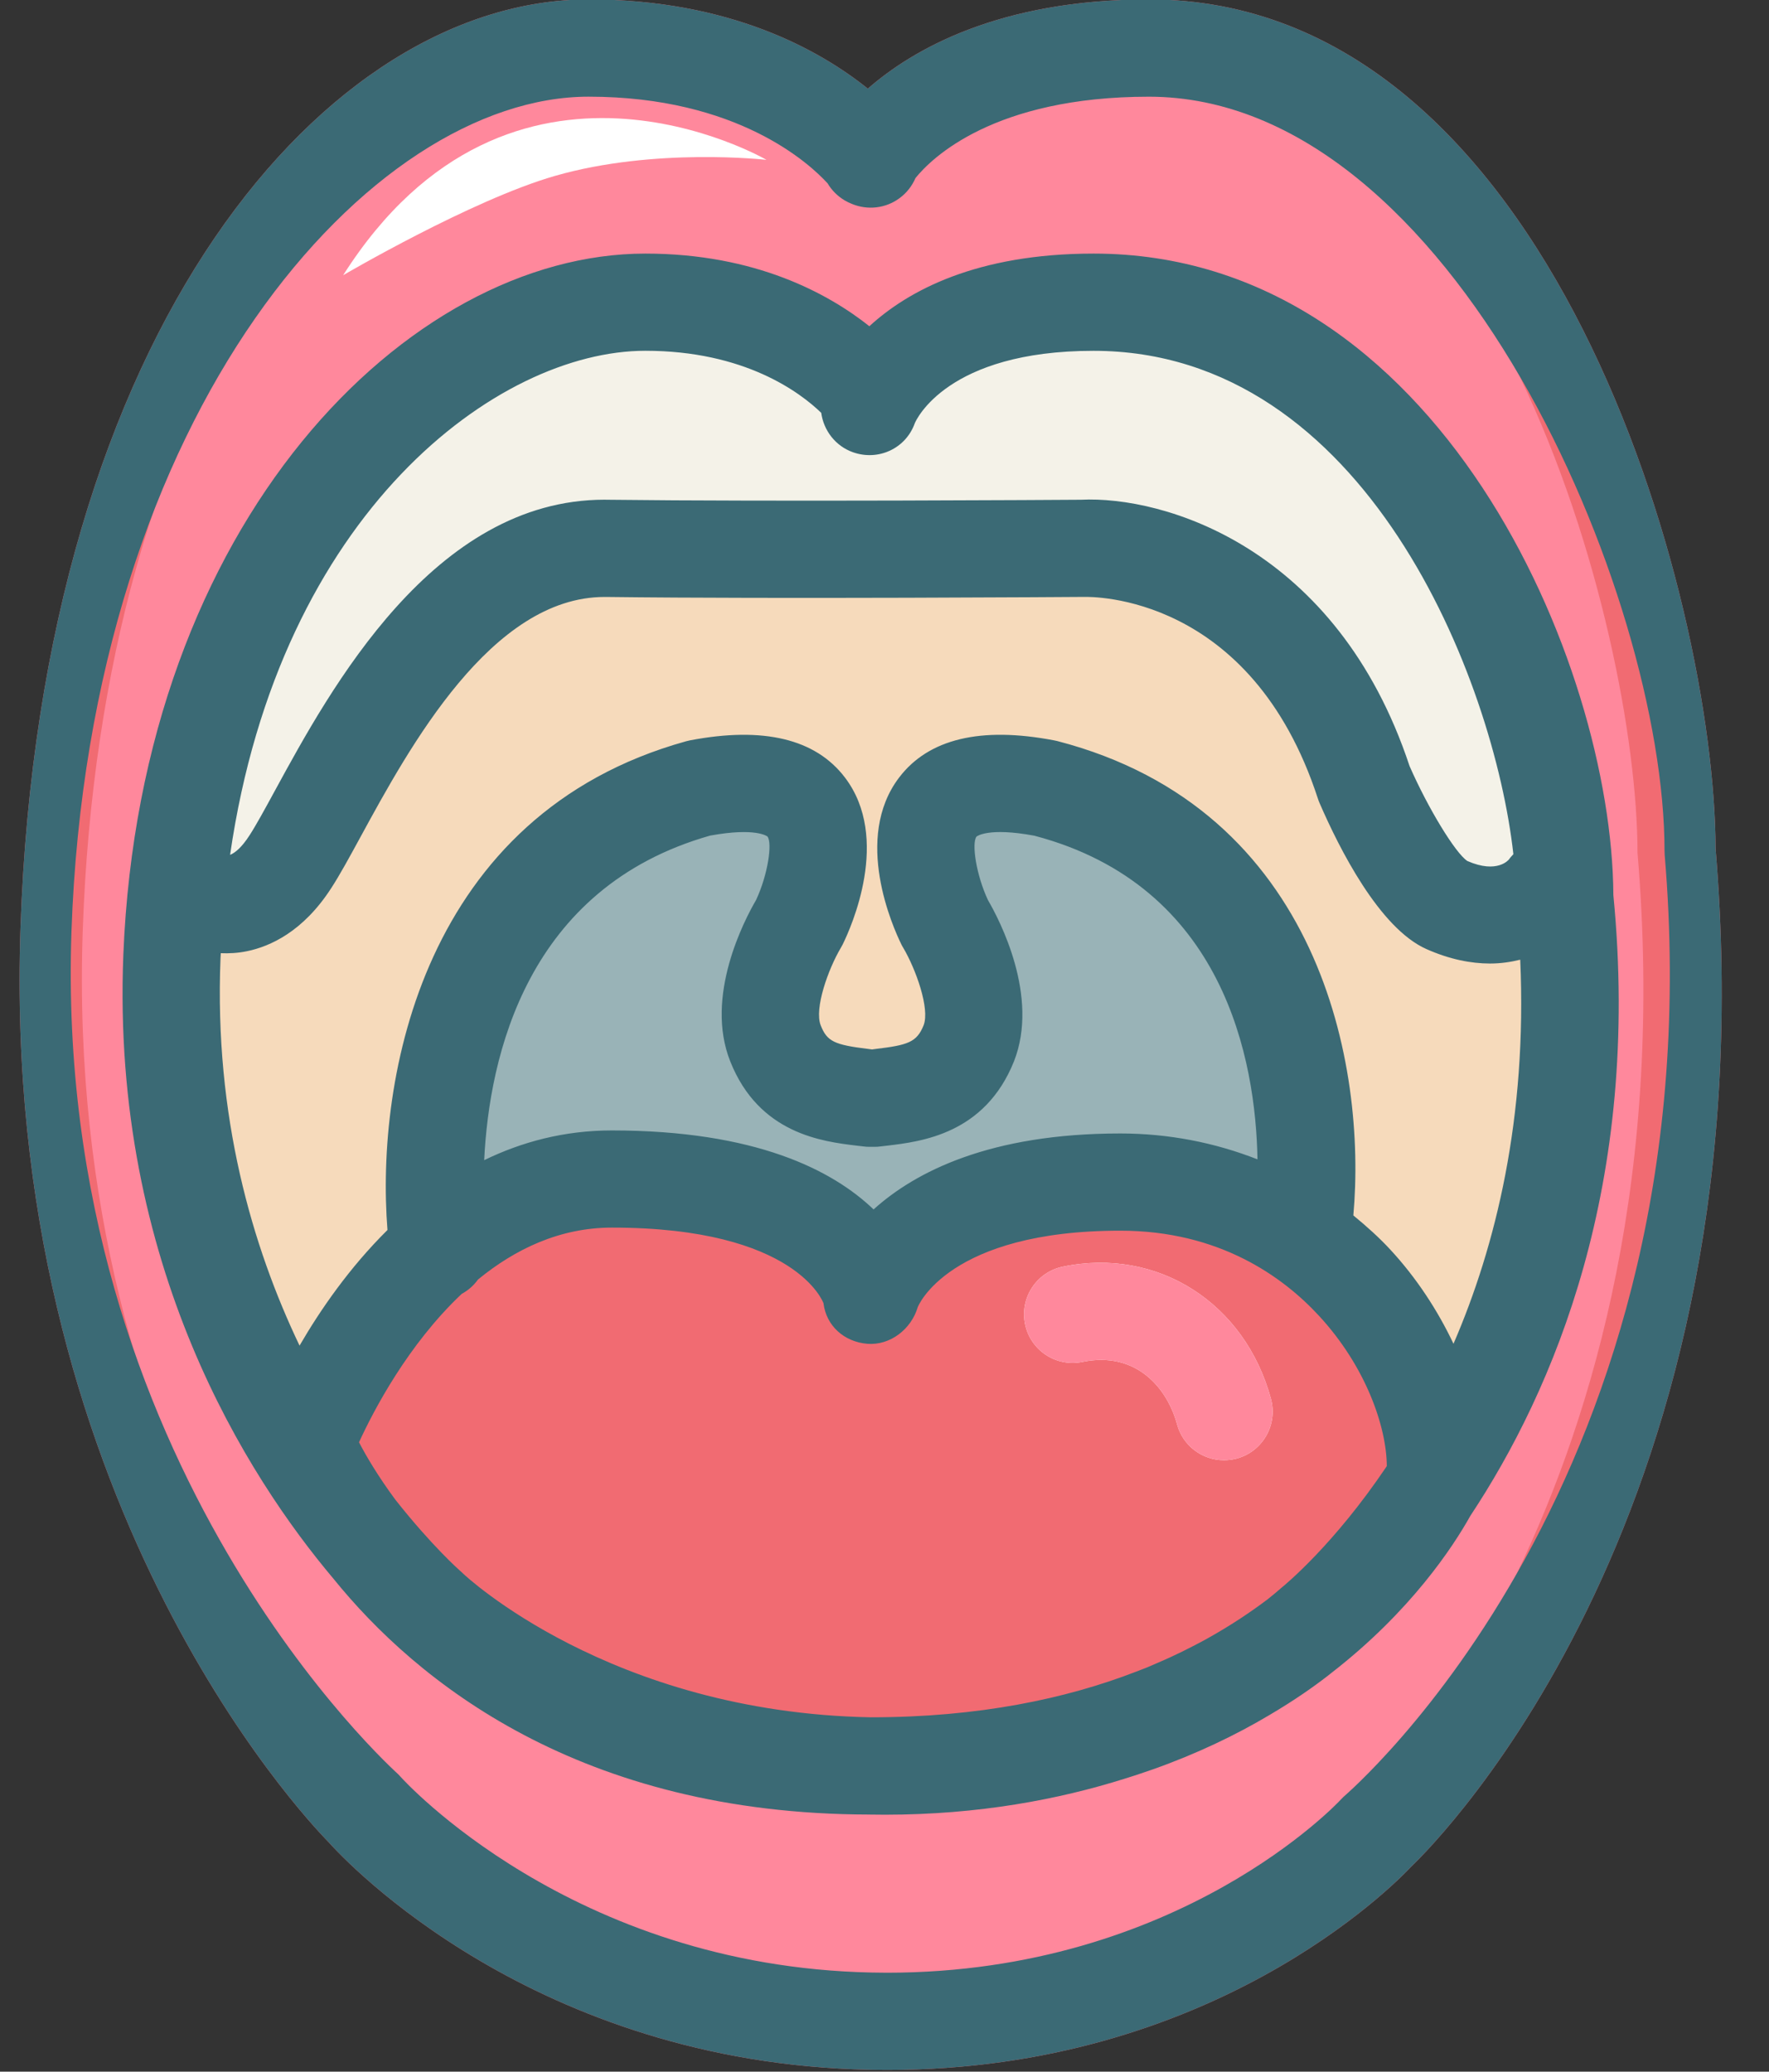 <?xml version="1.0" encoding="UTF-8"?><svg xmlns="http://www.w3.org/2000/svg" xmlns:xlink="http://www.w3.org/1999/xlink" height="89.7" preserveAspectRatio="xMidYMid meet" version="1.0" viewBox="7.8 0.7 76.6 89.7" width="76.6" zoomAndPan="magnify"><rect x="7.8" y="0.7" width="76.6" height="89.7" fill="#333333" stroke="none"/><g><g id="change1_1"><path d="M66.375,79.409c-0.074,0.083-7.546,8.163-21.199,7.866C31.594,87,23.992,78.484,23.873,78.352 c-0.134-0.134-13.303-13.588-12.491-37.345C12.181,17.662,22.973,3.715,32.943,3.715c7.109,0,10.505,3.325,11.287,4.218 c0.076,0.189,0.213,0.354,0.402,0.465c0.158,0.089,0.314,0.132,0.495,0.125c0.206,0,0.407-0.054,0.583-0.183 c0.175-0.129,0.293-0.306,0.347-0.5c0.648-0.874,3.575-4.125,11.146-4.125c15.104,0,21.499,24.194,21.503,33.9 C81.041,65.271,66.573,79.22,66.375,79.409z" fill="#FF889C"/></g><g id="change2_1"><path d="M55.927,52.816c-8.437,0-9.843,3.994-9.897,4.164c-0.132,0.401-0.525,0.668-0.941,0.648 c-0.425-0.025-0.78-0.324-0.866-0.74c-0.008-0.027-1.122-4.205-10.31-4.205c-2.672,0-4.902,1.135-6.705,2.661 c-0.101,0.167-0.245,0.296-0.429,0.376c-2.93,2.68-4.631,6.331-5.105,7.455c0.243,0.521,0.787,1.584,1.713,2.885 c1.779,2.305,3.175,3.525,3.216,3.561c0.111,0.104,6.704,6.391,18.519,6.604c3.719,0,6.896-0.49,9.604-1.269 c5.717-1.701,8.811-4.503,8.854-4.542c0.08-0.066,2.511-2.063,5.056-5.987c0.079-1.959-0.874-4.985-3.232-7.545 C63.684,55.027,60.65,52.816,55.927,52.816z" fill="#F16B72"/></g><g id="change3_1"><path d="M41.584,36.206c-0.508-0.659-1.828-0.822-3.721-0.461C27.759,38.554,27.05,48.777,27.201,52.962 c1.863-1.272,4.091-2.146,6.709-2.146c7.024,0,10.024,2.293,11.276,3.972c1.31-1.618,4.281-3.843,10.739-3.843 c2.892,0,5.226,0.729,7.076,1.732c0.228-3.804-0.142-14.246-10.567-16.946c-1.836-0.35-3.156-0.181-3.662,0.479 c-0.728,0.953-0.039,3.129,0.401,4.032c0.179,0.291,2.04,3.5,1.06,5.981c-0.996,2.489-3.123,2.746-4.528,2.916L45.4,49.177 c-0.037,0.005-0.078,0.009-0.118,0.009h-0.209c-0.039,0-0.08-0.004-0.119-0.009l-0.302-0.036c-1.407-0.17-3.536-0.429-4.523-2.914 c-0.989-2.479,0.874-5.692,1.09-6.054C41.534,39.523,42.363,37.231,41.584,36.206z" fill="#99B3B7"/></g><g id="change4_1"><path d="M19.203,37.505c0.309-0.478,0.697-1.192,1.149-2.021c2.285-4.193,6.527-11.982,13.241-11.982 c0.037,0,0.071,0.002,0.105,0.002c7.375,0.089,20.44,0,20.571,0c0.035,0.004,9.451-0.365,13.104,10.827 c0.845,1.943,2.267,4.341,3.041,4.685c2.271,1.008,3.295-0.425,3.306-0.439c0.115-0.165,0.278-0.268,0.454-0.332 C73.504,30.407,67.617,14.72,54.77,14.72c-7.273,0-8.766,3.713-8.824,3.872c-0.183,0.479-0.72,0.727-1.199,0.553 c-0.435-0.16-0.683-0.604-0.601-1.044c-0.752-0.843-3.463-3.38-8.785-3.38c-8.244,0-17.452,9.047-19.273,23.904 c0.057,0.023,0.117,0.033,0.168,0.068C16.515,38.854,17.872,39.563,19.203,37.505z" fill="#F4F2E8"/></g><g id="change3_2"><path d="M71.938,41.244c-0.679,0-1.44-0.146-2.278-0.521c-1.831-0.812-3.681-4.917-4.031-5.731 c-3.222-9.862-10.981-9.634-11.302-9.618c-0.17,0-13.255,0.092-20.648,0c-0.026,0-0.053,0-0.082,0 c-5.601,0-9.353,6.884-11.598,11.006c-0.469,0.861-0.874,1.605-1.22,2.141c-0.803,1.24-1.775,1.984-2.892,2.214 c-0.817,0.167-1.515,0.016-1.996-0.161c-0.04,0.521-0.071,1.044-0.092,1.579c-0.327,8.171,2.001,14.697,4.578,19.332 c0.815-1.721,2.474-4.717,5.05-7.099c-0.251-3.094-0.636-16.948,12.012-20.462c2.781-0.535,4.65-0.141,5.637,1.151 c1.615,2.122-0.021,5.604-0.213,5.996c-0.49,0.823-1.542,3.083-0.99,4.463c0.538,1.358,1.495,1.565,3.007,1.747l0.349,0.033 l0.254-0.033c1.516-0.182,2.475-0.389,3.019-1.747c0.542-1.378-0.512-3.64-0.963-4.396c-0.229-0.459-1.865-3.941-0.25-6.063 c0.983-1.291,2.853-1.683,5.563-1.169c12.818,3.32,12.205,17.068,11.936,19.912c0.785,0.591,1.445,1.207,1.988,1.798 c1.678,1.813,2.867,4.034,3.406,6.173c2.629-4.953,4.866-12.041,4.133-21.253C73.717,40.931,72.921,41.244,71.938,41.244z" fill="#99B3B7"/></g><g><g id="change5_2"><path d="M45.502,79.268c-20.065,0-26.167-14.67-26.416-15.295c-0.195-0.486-0.201-1.027-0.02-1.519 c0.196-0.521,4.895-12.81,15.228-12.81c6.231,0,9.563,1.723,11.333,3.42c1.799-1.623,5.023-3.289,10.684-3.289 c4.543,0,8.699,1.791,11.705,5.045c2.696,2.922,4.275,6.871,4.021,10.057c-0.021,0.239-0.079,0.473-0.177,0.691 C71.609,66.128,65.508,79.268,45.502,79.268z M23.346,63.148c1.412,2.729,7.266,11.908,22.156,11.908 c15.686,0,21.333-8.988,22.35-10.885c-0.011-1.676-0.896-4.289-2.932-6.494c-1.554-1.686-4.311-3.691-8.609-3.691 c-7.449,0-8.766,3.283-8.772,3.316c-0.284,0.956-1.197,1.661-2.184,1.582c-0.994-0.084-1.777-0.771-1.896-1.76l0,0 c-0.007,0-1.139-3.271-9.162-3.271C28.126,53.855,24.428,60.784,23.346,63.148z" fill="#3B6A75"/></g><g id="change5_3"><path d="M26.792,56.982c-1.033,0-1.935-0.758-2.082-1.811c-0.88-6.267,0.662-19.006,12.799-22.376 c0.056-0.016,0.111-0.029,0.168-0.04c3.179-0.606,5.436-0.064,6.709,1.608c2.001,2.626,0.273,6.477-0.094,7.224 c-0.025,0.052-0.055,0.104-0.085,0.155c-0.538,0.906-1.159,2.628-0.868,3.356c0.272,0.691,0.582,0.841,2.064,1.019l0.157,0.021 l0.157-0.021c1.396-0.167,1.78-0.289,2.075-1.021c0.284-0.72-0.34-2.445-0.881-3.36c-0.028-0.046-0.06-0.101-0.082-0.148 c-0.366-0.747-2.095-4.597-0.095-7.224c1.273-1.673,3.531-2.217,6.711-1.608c0.046,0.009,0.09,0.02,0.135,0.029 c12.159,3.15,13.611,15.591,12.681,21.728c-0.174,1.149-1.251,1.942-2.396,1.769c-1.15-0.177-1.939-1.249-1.768-2.397 c0.084-0.566,1.926-13.986-9.507-17.001c-2.01-0.375-2.503,0.032-2.507,0.038c-0.218,0.285-0.018,1.651,0.495,2.748 c0.498,0.854,2.239,4.168,1.126,6.987c-1.26,3.142-4.01,3.471-5.487,3.647l-0.287,0.033c-0.089,0.014-0.178,0.018-0.267,0.018 h-0.209c-0.089,0-0.178-0.004-0.269-0.018L44.9,50.305c-1.479-0.178-4.231-0.507-5.478-3.646c-1.127-2.821,0.62-6.139,1.117-6.992 c0.511-1.092,0.712-2.461,0.494-2.747c-0.005-0.007-0.499-0.404-2.485-0.041c-11.503,3.265-9.751,17.123-9.671,17.711 c0.157,1.151-0.646,2.215-1.796,2.374C26.986,56.977,26.888,56.982,26.792,56.982z" fill="#3B6A75"/></g><g id="change5_4"><path d="M46.121,79.273c-0.216,0-0.432-0.002-0.651-0.006c-12.614-0.219-19.757-6.662-20.511-7.375 C23.954,71.02,12.4,60.539,13.141,42.031C13.896,23.282,25.463,11.68,35.745,11.68c4.771,0,7.927,1.737,9.7,3.145 c1.675-1.537,4.639-3.145,9.709-3.145c14.933,0,22.455,17.75,22.507,27.777C79.747,60.9,67.098,71.775,65.971,72.7 C65.186,73.4,58.29,79.271,46.121,79.273z M35.744,15.888c-6.991,0-17.672,8.361-18.396,26.313 c-0.674,16.82,10.285,26.438,10.396,26.533c0.035,0.029,0.074,0.063,0.105,0.097c0.057,0.058,6.377,6.028,17.691,6.228 c0.193,0.004,0.386,0.004,0.577,0.004c11.023,0,16.979-5.442,17.037-5.498c0.041-0.039,0.084-0.076,0.127-0.109 c0.49-0.396,12.129-10.023,10.177-29.683c-0.007-0.068-0.01-0.138-0.01-0.208c0-6.738-5.442-23.674-18.298-23.674 c-6.351,0-7.686,3.007-7.738,3.134c-0.389,1.096-1.579,1.646-2.677,1.258c-0.765-0.271-1.271-0.949-1.375-1.707 C42.436,17.681,40.038,15.888,35.744,15.888z" fill="#3B6A75"/></g><g id="change2_3"><path d="M46.221,90.325c-0.253,0-0.505-0.002-0.762-0.007c-14.518-0.297-22.663-8.995-23.441-9.867 c-1.064-1.085-14.172-14.979-13.332-39.55C9.582,14.772,22.03,0.675,33.288,0.675c6.128,0,10.024,2.205,12.09,3.864 c1.945-1.7,5.692-3.864,12.172-3.864c17.431,0,24.5,25.87,24.538,36.771c2.379,28.506-11.979,42.924-13.18,44.076 C68.091,82.391,60.232,90.325,46.221,90.325z M33.288,4.886c-9.415,0-19.616,13.524-20.394,36.159 C12.102,64.2,24.918,77.396,25.047,77.527c0.032,0.031,0.067,0.07,0.097,0.104c0.069,0.076,7.378,8.211,20.4,8.477 c0.223,0.004,0.445,0.008,0.665,0.008c12.675,0,19.574-7.415,19.645-7.491c0.037-0.042,0.076-0.081,0.117-0.12 c0.141-0.131,14.196-13.762,11.912-40.79c-0.005-0.06-0.007-0.118-0.007-0.178c0-11.081-7.177-32.649-20.327-32.649 c-6.722,0-9.417,2.666-10.109,3.524c-0.143,0.333-0.373,0.638-0.687,0.868c-0.612,0.454-1.392,0.524-2.05,0.256 c-0.113-0.043-0.226-0.097-0.332-0.161c-0.313-0.188-0.562-0.442-0.734-0.734C42.874,7.803,39.749,4.886,33.288,4.886z" fill="#F16B72"/></g><g id="change5_5"><path d="M72.32,42.419c-0.826,0-1.75-0.18-2.754-0.626c-2.037-0.903-3.776-4.357-4.633-6.336 c-0.024-0.059-0.05-0.12-0.068-0.183c-2.896-8.878-9.815-8.731-10.111-8.729c-0.208,0.002-13.304,0.093-20.707,0.002 c-0.021,0-0.045,0-0.066,0c-4.909,0-8.452,6.501-10.572,10.393c-0.481,0.882-0.896,1.645-1.269,2.218 c-1.218,1.886-2.65,2.522-3.639,2.726c-1.878,0.391-3.287-0.484-3.552-0.662l2.352-3.493l-0.063-0.042 c0.152,0.084,0.616,0.339,1.364-0.816c0.285-0.439,0.666-1.138,1.105-1.944c2.401-4.408,6.861-12.591,14.268-12.591 c0.04,0,0.081,0,0.121,0.002c7.152,0.086,19.667,0.006,20.505,0c3.58-0.177,11.09,2.037,14.234,11.533 c0.798,1.819,1.979,3.763,2.501,4.108c1.308,0.574,1.797-0.063,1.802-0.066c0.66-0.958,1.973-1.198,2.932-0.539 c0.955,0.661,1.195,1.973,0.535,2.931C75.996,41.187,74.488,42.419,72.32,42.419z" fill="#3B6A75"/></g></g><g id="change1_2"><path d="M66.375,79.409c-0.074,0.083-7.546,8.163-21.199,7.866C31.594,87,23.992,78.484,23.873,78.352 c-0.134-0.134-13.303-13.588-12.491-37.345C12.181,17.662,22.973,3.715,32.943,3.715c7.109,0,10.505,3.325,11.287,4.218 c0.076,0.189,0.213,0.354,0.402,0.465c0.158,0.089,0.314,0.132,0.495,0.125c0.206,0,0.407-0.054,0.583-0.183 c0.175-0.129,0.293-0.306,0.347-0.5c0.648-0.874,3.575-4.125,11.146-4.125c15.104,0,21.499,24.194,21.503,33.9 C81.041,65.271,66.573,79.22,66.375,79.409z" fill="#FF889C"/></g><g id="change2_2"><path d="M55.927,52.816c-8.437,0-9.843,3.994-9.897,4.164c-0.132,0.401-0.525,0.668-0.941,0.648 c-0.425-0.025-0.78-0.324-0.866-0.74c-0.008-0.027-1.122-4.205-10.31-4.205c-2.672,0-4.902,1.135-6.705,2.661 c-0.101,0.167-0.245,0.296-0.429,0.376c-2.93,2.68-4.631,6.331-5.105,7.455c0.243,0.521,0.787,1.584,1.713,2.885 c1.779,2.305,3.175,3.525,3.216,3.561c0.111,0.104,6.704,6.391,18.519,6.604c3.719,0,6.896-0.49,9.604-1.269 c5.717-1.701,8.811-4.503,8.854-4.542c0.08-0.066,2.511-2.063,5.056-5.987c0.079-1.959-0.874-4.985-3.232-7.545 C63.684,55.027,60.65,52.816,55.927,52.816z" fill="#F16B72"/></g><g id="change3_3"><path d="M41.584,36.206c-0.508-0.659-1.828-0.822-3.721-0.461C27.759,38.554,27.05,48.777,27.201,52.962 c1.863-1.272,4.091-2.146,6.709-2.146c7.024,0,10.024,2.293,11.276,3.972c1.31-1.618,4.281-3.843,10.739-3.843 c2.892,0,5.226,0.729,7.076,1.732c0.228-3.804-0.142-14.246-10.567-16.946c-1.836-0.35-3.156-0.181-3.662,0.479 c-0.728,0.953-0.039,3.129,0.401,4.032c0.179,0.291,2.04,3.5,1.06,5.981c-0.996,2.489-3.123,2.746-4.528,2.916L45.4,49.177 c-0.037,0.005-0.078,0.009-0.118,0.009h-0.209c-0.039,0-0.08-0.004-0.119-0.009l-0.302-0.036c-1.407-0.17-3.536-0.429-4.523-2.914 c-0.989-2.479,0.874-5.692,1.09-6.054C41.534,39.523,42.363,37.231,41.584,36.206z" fill="#99B3B7"/></g><g id="change4_2"><path d="M19.203,37.505c0.309-0.478,0.697-1.192,1.149-2.021c2.285-4.193,6.527-11.982,13.241-11.982 c0.037,0,0.071,0.002,0.105,0.002c7.375,0.089,20.44,0,20.571,0c0.035,0.004,9.451-0.365,13.104,10.827 c0.845,1.943,2.267,4.341,3.041,4.685c2.271,1.008,3.295-0.425,3.306-0.439c0.115-0.165,0.278-0.268,0.454-0.332 C73.504,30.407,67.617,14.72,54.77,14.72c-7.273,0-8.766,3.713-8.824,3.872c-0.183,0.479-0.72,0.727-1.199,0.553 c-0.435-0.16-0.683-0.604-0.601-1.044c-0.752-0.843-3.463-3.38-8.785-3.38c-8.244,0-17.452,9.047-19.273,23.904 c0.057,0.023,0.117,0.033,0.168,0.068C16.515,38.854,17.872,39.563,19.203,37.505z" fill="#F4F2E8"/></g><g id="change6_1"><path d="M71.938,41.244c-0.679,0-1.44-0.146-2.278-0.521c-1.831-0.812-3.681-4.917-4.031-5.731 c-3.222-9.862-10.981-9.634-11.302-9.618c-0.17,0-13.255,0.092-20.648,0c-0.026,0-0.053,0-0.082,0 c-5.601,0-9.353,6.884-11.598,11.006c-0.469,0.861-0.874,1.605-1.22,2.141c-0.803,1.24-1.775,1.984-2.892,2.214 c-0.817,0.167-1.515,0.016-1.996-0.161c-0.04,0.521-0.071,1.044-0.092,1.579c-0.327,8.171,2.001,14.697,4.578,19.332 c0.815-1.721,2.474-4.717,5.05-7.099c-0.251-3.094-0.636-16.948,12.012-20.462c2.781-0.535,4.65-0.141,5.637,1.151 c1.615,2.122-0.021,5.604-0.213,5.996c-0.49,0.823-1.542,3.083-0.99,4.463c0.538,1.358,1.495,1.565,3.007,1.747l0.349,0.033 l0.254-0.033c1.516-0.182,2.475-0.389,3.019-1.747c0.542-1.378-0.512-3.64-0.963-4.396c-0.229-0.459-1.865-3.941-0.25-6.063 c0.983-1.291,2.853-1.683,5.563-1.169c12.818,3.32,12.205,17.068,11.936,19.912c0.785,0.591,1.445,1.207,1.988,1.798 c1.678,1.813,2.867,4.034,3.406,6.173c2.629-4.953,4.866-12.041,4.133-21.253C73.717,40.931,72.921,41.244,71.938,41.244z" fill="#F6DABB"/></g><g fill="#3B6A75" id="change5_1"><path d="M77.661,39.457C77.609,29.43,70.087,11.68,55.154,11.68c-5.07,0-8.034,1.608-9.709,3.145 c-1.773-1.408-4.929-3.145-9.7-3.145c-10.282,0-21.849,11.602-22.604,30.351c-0.539,13.448,5.412,22.652,9.093,27.019 c3.597,4.448,10.67,10.197,23.208,10.217c0.01,0,0.019,0.001,0.029,0.001c0.219,0.004,0.435,0.006,0.651,0.006 c4.062-0.001,7.521-0.661,10.377-1.559c0.214-0.065,0.422-0.135,0.63-0.203c0.2-0.067,0.402-0.134,0.596-0.203 c1.903-0.675,3.578-1.479,5.044-2.351c1.115-0.657,1.95-1.252,2.497-1.677c0.024-0.019,0.048-0.037,0.072-0.056 c0.048-0.038,0.088-0.07,0.131-0.104c3.427-2.66,5.259-5.463,5.999-6.788C75.07,60.896,78.88,51.982,77.661,39.457z M35.744,15.888c4.294,0,6.692,1.793,7.616,2.687c0.104,0.758,0.61,1.436,1.375,1.707c1.098,0.388,2.289-0.162,2.677-1.258 c0.053-0.127,1.388-3.134,7.738-3.134c11.789,0,17.34,14.237,18.181,21.796c-0.066,0.072-0.135,0.143-0.192,0.227 c-0.005,0.003-0.494,0.64-1.802,0.066c-0.522-0.345-1.703-2.289-2.501-4.108c-3.145-9.496-10.654-11.71-14.234-11.533 c-0.838,0.006-13.354,0.086-20.505,0c-0.04-0.002-0.081-0.002-0.121-0.002c-7.407,0-11.867,8.183-14.268,12.591 c-0.439,0.806-0.82,1.505-1.105,1.944c-0.341,0.527-0.62,0.752-0.84,0.843C19.917,22.854,29.364,15.888,35.744,15.888z M23.346,63.148c0.623-1.361,2.118-4.231,4.448-6.426c0.282-0.153,0.522-0.366,0.705-0.622c1.594-1.305,3.526-2.246,5.797-2.247 c8.023,0,9.155,3.271,9.162,3.271c0.119,0.989,0.902,1.676,1.896,1.76c0.987,0.079,1.9-0.626,2.184-1.582 c0.007-0.033,1.323-3.316,8.772-3.316c4.299,0,7.056,2.006,8.609,3.691c2.036,2.205,2.921,4.818,2.932,6.494 c-0.006,0.012-0.016,0.027-0.021,0.04c-2.255,3.348-4.347,5.08-4.549,5.243c-0.043,0.033-0.086,0.07-0.127,0.109 c-0.009,0.009-0.176,0.156-0.463,0.383c-0.773,0.583-1.643,1.159-2.62,1.703c-0.03,0.017-0.059,0.033-0.09,0.05 c-0.176,0.097-0.36,0.191-0.543,0.286c-0.147,0.076-0.297,0.152-0.453,0.229c-0.143,0.069-0.288,0.139-0.435,0.207 c-0.199,0.094-0.409,0.186-0.621,0.277c-0.149,0.065-0.297,0.131-0.45,0.194s-0.321,0.124-0.481,0.187 c-3.036,1.174-6.816,1.977-11.496,1.977c-0.002,0-0.004,0-0.006,0c-11.285-0.215-17.589-6.168-17.646-6.226 c-0.031-0.033-0.07-0.067-0.105-0.097c-0.037-0.031-1.247-1.098-2.829-3.104C24.166,64.614,23.647,63.73,23.346,63.148z M39.422,46.659c1.247,3.139,3.999,3.468,5.478,3.646l0.286,0.033c0.091,0.014,0.18,0.018,0.269,0.018h0.209 c0.089,0,0.178-0.004,0.267-0.018l0.287-0.033c1.478-0.177,4.228-0.506,5.487-3.647c1.113-2.819-0.628-6.133-1.126-6.987 c-0.513-1.097-0.713-2.463-0.495-2.748c0.004-0.006,0.497-0.413,2.507-0.038c8.232,2.171,9.581,9.735,9.66,14.013 c-1.851-0.726-3.852-1.121-5.94-1.121c-5.66,0-8.885,1.666-10.684,3.289c-1.77-1.697-5.102-3.42-11.333-3.42 c-2.066,0-3.904,0.497-5.528,1.287c0.218-4.5,1.842-11.799,9.782-14.053c1.986-0.363,2.48,0.034,2.485,0.041 c0.218,0.286,0.017,1.655-0.494,2.747C40.042,40.52,38.295,43.838,39.422,46.659z M70.738,58.883 c-0.684-1.445-1.599-2.845-2.723-4.063c-0.503-0.545-1.05-1.032-1.613-1.494c0.572-6.43-1.402-17.582-12.822-20.54 c-0.045-0.009-0.089-0.02-0.135-0.029c-3.18-0.609-5.438-0.065-6.711,1.608c-2,2.627-0.271,6.477,0.095,7.224 c0.022,0.047,0.054,0.102,0.082,0.148c0.541,0.915,1.165,2.64,0.881,3.36c-0.295,0.732-0.679,0.854-2.075,1.021l-0.157,0.021 l-0.157-0.021c-1.482-0.178-1.792-0.328-2.064-1.019c-0.291-0.728,0.33-2.45,0.868-3.356c0.03-0.051,0.06-0.103,0.085-0.155 c0.367-0.747,2.095-4.598,0.094-7.224c-1.273-1.672-3.53-2.214-6.709-1.608c-0.057,0.011-0.112,0.024-0.168,0.04 C26.112,35.96,24.058,47.387,24.578,53.957c-1.648,1.63-2.909,3.459-3.807,5.006c-2.055-4.299-3.697-9.937-3.423-16.762 c0.003-0.078,0.01-0.152,0.013-0.229c0.355,0.014,0.734-0.003,1.14-0.088c0.989-0.204,2.421-0.84,3.639-2.726 c0.373-0.573,0.788-1.336,1.269-2.218c2.12-3.892,5.663-10.393,10.572-10.393c0.021,0,0.045,0,0.066,0 c7.403,0.091,20.499,0,20.707-0.002c0.296-0.002,7.215-0.149,10.111,8.729c0.019,0.063,0.044,0.124,0.068,0.183 c0.856,1.979,2.596,5.433,4.633,6.336c1.004,0.446,1.928,0.626,2.754,0.626c0.47,0,0.902-0.066,1.308-0.166 C73.93,49.113,72.57,54.646,70.738,58.883z" fill="inherit"/><path d="M82.088,37.446C82.05,26.545,74.98,0.675,57.55,0.675c-6.479,0-10.227,2.164-12.172,3.864 c-2.066-1.659-5.962-3.864-12.09-3.864c-11.258,0-23.706,14.097-24.602,40.226c-0.84,24.572,12.268,38.465,13.332,39.55 c0.778,0.872,8.923,9.57,23.441,9.867c0.257,0.005,0.509,0.007,0.762,0.007c14.012,0,21.87-7.935,22.688-8.804 C70.109,80.37,84.467,65.952,82.088,37.446z M65.971,78.504c-0.041,0.039-0.08,0.078-0.117,0.12 c-0.07,0.076-6.97,7.491-19.645,7.491c-0.22,0-0.442-0.004-0.665-0.008c-13.022-0.266-20.331-8.4-20.4-8.477 c-0.03-0.033-0.065-0.072-0.097-0.104C24.918,77.396,10.102,64.2,10.894,41.045C11.672,18.41,23.873,4.886,33.288,4.886 c6.461,0,9.586,2.917,10.349,3.754c0.172,0.292,0.421,0.546,0.734,0.734c0.106,0.064,0.219,0.118,0.332,0.161 c0.658,0.268,1.438,0.198,2.05-0.256c0.313-0.23,0.544-0.535,0.687-0.868c0.692-0.858,3.388-3.524,10.109-3.524 c13.15,0,22.327,21.568,22.327,32.649c0,0.06,0.002,0.118,0.007,0.178C82.167,64.742,66.111,78.373,65.971,78.504z" fill="inherit"/></g><g id="change7_1"><path d="M40.989,7.621c0,0-11.063-6.444-18.33,4.995c0,0,5.553-3.258,9.164-4.298 C36.155,7.07,40.989,7.621,40.989,7.621z" fill="#FFF"/></g><g id="change7_2"><path d="M60.797,63.924c-0.928,0-1.777-0.617-2.029-1.556c-0.42-1.548-1.752-3.181-4.097-2.7 c-1.147,0.234-2.252-0.5-2.485-1.638c-0.232-1.14,0.498-2.253,1.64-2.486c4.097-0.849,7.881,1.565,9.008,5.726 c0.304,1.121-0.36,2.278-1.481,2.582C61.165,63.9,60.98,63.924,60.797,63.924z" fill="#FFF"/></g><g id="change1_3"><path d="M60.797,63.924c-0.928,0-1.777-0.617-2.029-1.556c-0.42-1.548-1.752-3.181-4.097-2.7 c-1.147,0.234-2.252-0.5-2.485-1.638c-0.232-1.14,0.498-2.253,1.64-2.486c4.097-0.849,7.881,1.565,9.008,5.726 c0.304,1.121-0.36,2.278-1.481,2.582C61.165,63.9,60.98,63.924,60.797,63.924z" fill="#FF889C"/></g></g></svg>